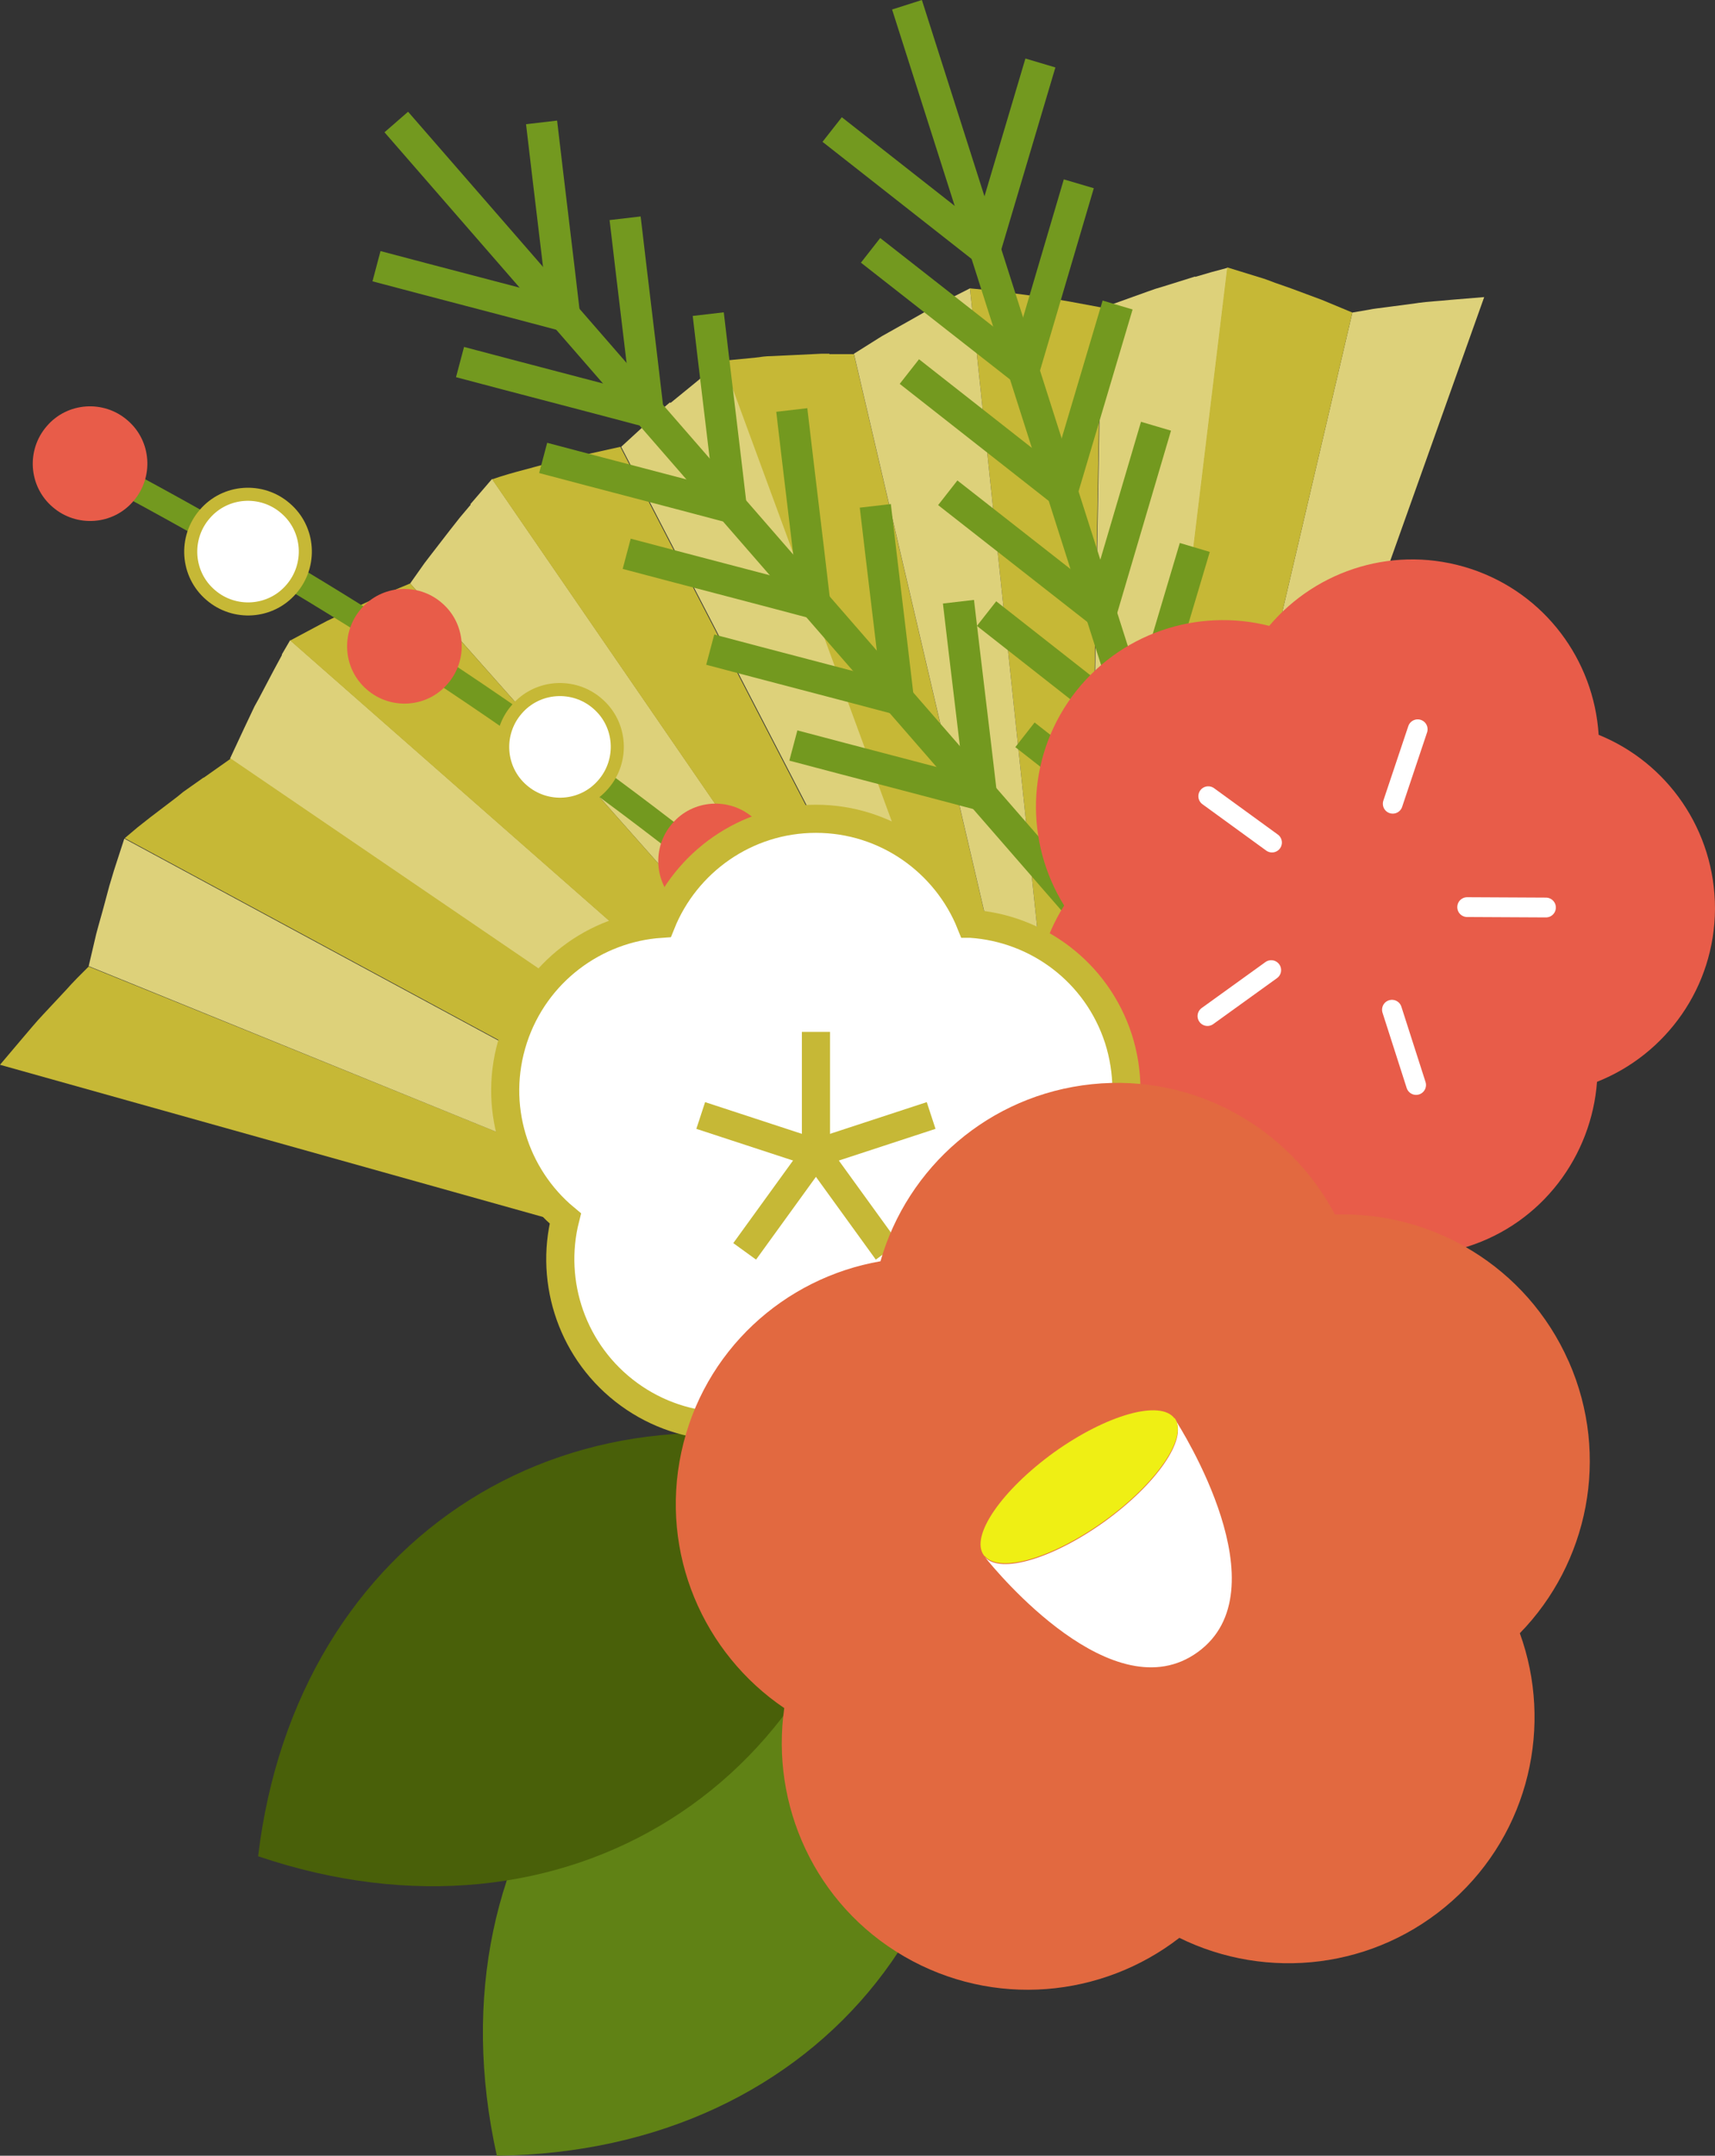 <?xml version="1.0" encoding="UTF-8"?><svg id="_レイヤー_2" xmlns="http://www.w3.org/2000/svg" viewBox="0 0 43.32 54.42"><rect x="0" y="0" width="43.32" height="54.42" fill="#333333" stroke="none"/><defs><style>.cls-1,.cls-2,.cls-3{fill:#fff;}.cls-1,.cls-4,.cls-3,.cls-5{stroke:#c6b836;}.cls-1,.cls-3,.cls-6,.cls-7,.cls-5{stroke-miterlimit:10;}.cls-1,.cls-5{stroke-width:.71px;}.cls-8{fill:#ddd17a;}.cls-4{stroke-width:.42px;}.cls-4,.cls-9{stroke-linecap:round;stroke-linejoin:round;}.cls-4,.cls-9,.cls-6,.cls-7,.cls-5{fill:none;}.cls-9{stroke:#fff;stroke-width:.5px;}.cls-10{fill:#608215;}.cls-11{fill:#efef14;}.cls-3{stroke-width:.33px;}.cls-12{fill:#c6b836;}.cls-13{fill:#e26940;}.cls-6{stroke-width:.79px;}.cls-6,.cls-7{stroke:#73991f;}.cls-7{stroke-width:.63px;}.cls-14{fill:#e85c49;}.cls-15{fill:#496009;}</style></defs><g id="_レイヤー_1-2"><path class="cls-10" d="M12.55,54.42h0c8.23-.09,13.44-6.67,11.65-14.7h0c-8.23.09-13.44,6.67-11.65,14.7Z"/><path class="cls-4" d="M18.23,31.81l9.35,2.45,3.39-9.05c-2.39.1-4.81.72-7.09,1.9s-4.18,2.8-5.65,4.7Z"/><line class="cls-4" x1="23.88" y1="27.12" x2="27.58" y2="34.27"/><line class="cls-4" x1="22.44" y1="27.95" x2="27.58" y2="34.27"/><line class="cls-4" x1="20.92" y1="29.05" x2="27.58" y2="34.27"/><line class="cls-4" x1="19.53" y1="30.33" x2="27.58" y2="34.27"/><line class="cls-4" x1="25.39" y1="26.42" x2="27.58" y2="34.27"/><line class="cls-4" x1="27.17" y1="25.82" x2="27.58" y2="34.27"/><line class="cls-4" x1="29.02" y1="25.42" x2="27.58" y2="34.27"/><line class="cls-4" x1="29.31" y1="37.61" x2="27.58" y2="34.27"/><line class="cls-4" x1="29.98" y1="37.21" x2="27.58" y2="34.27"/><line class="cls-4" x1="30.65" y1="36.67" x2="27.58" y2="34.27"/><line class="cls-4" x1="31.22" y1="36.05" x2="27.58" y2="34.27"/><line class="cls-4" x1="28.6" y1="37.92" x2="27.58" y2="34.27"/><line class="cls-4" x1="27.77" y1="38.16" x2="27.58" y2="34.27"/><line class="cls-4" x1="26.93" y1="38.27" x2="27.58" y2="34.27"/><path class="cls-4" d="M26.08,38.26c1.07.09,2.19-.11,3.23-.65s1.85-1.33,2.39-2.26l-4.12-1.08-1.5,3.99Z"/><path class="cls-8" d="M11.89,12.74c-.09.11-.18.21-.27.32l-.26.33-.51.66-.13.17-.12.17-.24.34,11.84,13.35c.28-.19.56-.36.85-.54l-10.62-15.45-.55.64Z"/><path class="cls-8" d="M7.12,16.54l-.2.37-.39.74-.1.18-.09.19-.18.38-.35.75,14.82,10.1c.27-.23.55-.45.84-.67l-14.14-12.42-.21.36Z"/><path class="cls-12" d="M5.14,19.63l-.34.24-.17.12-.16.13-.67.51c-.11.09-.22.17-.33.26l-.32.27,16.57,8.94c.3-.29.61-.58.93-.85l-14.82-10.1-.68.48Z"/><path class="cls-12" d="M1.95,24.69c-.1.1-.19.2-.28.3l-.57.61c-.19.2-.37.42-.55.63l-.55.65,18.1,5.07c.22-.29.45-.57.68-.85L2.24,24.4l-.29.29Z"/><path class="cls-8" d="M2.88,21.97c-.04.13-.08.27-.12.4l-.11.41c-.07.27-.15.53-.22.8l-.19.81,16.54,6.72c.3-.34.61-.68.93-1L3.14,21.17l-.26.8Z"/><path class="cls-12" d="M9.59,15.05l-.75.35-.38.18-.19.09-.19.1-.75.4,14.14,12.42c.24-.18.48-.35.73-.51l-11.84-13.35-.77.32Z"/><path class="cls-12" d="M14.87,11.45l-.41.09c-.14.03-.27.06-.41.1l-.81.22c-.27.07-.55.15-.81.24l10.62,15.45c.27-.16.54-.31.81-.45l-8.19-15.82-.81.18Z"/><path class="cls-12" d="M20.95,8.93h-.21s-.83.04-.83.04l-.42.02c-.14,0-.28.02-.42.04l-.84.08,6.47,17.59c.31-.14.62-.27.93-.39l-4.06-17.37h-.41s-.21,0-.21,0Z"/><path class="cls-12" d="M26.59,7.55l-.21-.04-.21-.03-.83-.11-.42-.05-.42-.04,1.97,18.72c.34-.11.68-.21,1.03-.3l.31-17.94-.81-.15-.41-.07Z"/><path class="cls-8" d="M30.19,6.98l-.8.25-.2.06-.2.07-.39.14-.78.28-.31,17.94c.41-.1.82-.19,1.23-.26l2.27-18.7-.41.11c-.14.04-.27.08-.41.12Z"/><path class="cls-8" d="M35.81,7.65l-.83.11c-.14.02-.27.03-.41.06l-.41.07-4.07,17.38c.36-.03.73-.06,1.09-.07l6.31-17.7-.85.07c-.28.03-.56.04-.84.08Z"/><path class="cls-12" d="M32.61,7.28l-.4-.14c-.13-.05-.26-.1-.4-.14l-.81-.25-2.27,18.7c.45-.08.9-.14,1.36-.18l4.07-17.38-.77-.32c-.26-.1-.52-.19-.78-.29Z"/><path class="cls-8" d="M23.56,7.77l-.19.1-.37.21-.73.41-.7.44,4.06,17.37c.28-.11.56-.2.84-.3l-1.97-18.72-.75.38-.19.1Z"/><path class="cls-8" d="M16.92,10.16c-.11.09-.21.18-.31.28l-.31.28-.61.56,8.19,15.82c.28-.14.56-.28.84-.4l-6.47-17.59c-.23.16-.44.35-.66.53l-.65.53Z"/><path class="cls-6" d="M10.01,3.08c7.4,8.5,14.79,17,22.19,25.49"/><path class="cls-6" d="M13.68,3.09c.19,1.63.39,3.25.58,4.88-1.58-.42-3.17-.83-4.75-1.25"/><path class="cls-6" d="M15.79,5.51c.19,1.63.39,3.25.58,4.88-1.58-.42-3.17-.83-4.75-1.25"/><path class="cls-6" d="M17.89,7.93c.19,1.63.39,3.25.58,4.88-1.58-.42-3.17-.83-4.75-1.25"/><path class="cls-6" d="M20,10.35c.19,1.63.39,3.25.58,4.88-1.58-.42-3.17-.83-4.75-1.25"/><path class="cls-6" d="M22.11,12.77c.19,1.63.39,3.25.58,4.88-1.58-.42-3.17-.83-4.75-1.25"/><path class="cls-6" d="M24.21,15.19c.19,1.63.39,3.25.58,4.88-1.58-.42-3.17-.83-4.75-1.25"/><line class="cls-6" x1="22.91" y1=".12" x2="32.92" y2="31.5"/><polyline class="cls-6" points="26.28 1.59 24.88 6.3 21.02 3.27"/><polyline class="cls-6" points="27.25 4.64 25.86 9.35 21.99 6.32"/><polyline class="cls-6" points="28.23 7.7 26.83 12.41 22.97 9.38"/><polyline class="cls-6" points="29.2 10.76 27.81 15.47 23.94 12.44"/><polyline class="cls-6" points="30.18 13.82 28.78 18.52 24.92 15.49"/><polyline class="cls-6" points="31.15 16.87 29.76 21.58 25.89 18.55"/><path class="cls-7" d="M2.27,11.71c11.46,6.01,21.26,13.82,29.35,23.47"/><path class="cls-14" d="M1.18,10.76c-.52.6-.46,1.52.15,2.04.6.52,1.52.46,2.04-.15.52-.6.46-1.52-.15-2.04-.6-.52-1.52-.46-2.04.15Z"/><path class="cls-14" d="M9.12,15.37c-.52.6-.46,1.52.15,2.04.6.52,1.52.46,2.04-.15.52-.6.46-1.52-.15-2.04-.6-.52-1.52-.46-2.04.15Z"/><path class="cls-3" d="M5.17,12.98c-.52.6-.46,1.52.15,2.04.6.52,1.52.46,2.04-.15.52-.6.46-1.52-.15-2.04-.6-.52-1.52-.46-2.04.15Z"/><path class="cls-14" d="M16.98,20.79c-.52.6-.46,1.52.15,2.04s1.52.46,2.04-.15.46-1.52-.15-2.04c-.6-.52-1.52-.46-2.04.15Z"/><path class="cls-3" d="M13.05,17.91c-.52.6-.46,1.52.15,2.04.6.52,1.52.46,2.04-.15.52-.6.46-1.52-.15-2.04-.6-.52-1.52-.46-2.04.15Z"/><path class="cls-15" d="M6.52,46.86h0c7.74,2.63,14.79-1.81,15.76-9.93h0s0,0,0,0c-7.74-2.63-14.79,1.81-15.76,9.93Z"/><path class="cls-14" d="M40.38,18.54c-.12-1.87-1.35-3.56-3.23-4.18-1.89-.62-3.88.01-5.09,1.44-1.81-.46-3.8.18-4.98,1.78-1.17,1.6-1.19,3.69-.2,5.28-1,1.58-1,3.67.16,5.29,1.16,1.61,3.15,2.27,4.96,1.83,1.19,1.44,3.18,2.09,5.07,1.49,1.89-.6,3.13-2.29,3.27-4.16,1.74-.69,2.97-2.38,2.98-4.37,0-1.99-1.21-3.69-2.94-4.39Z"/><line class="cls-9" x1="35.18" y1="20.29" x2="35.81" y2="18.41"/><line class="cls-9" x1="32.13" y1="21.27" x2="30.52" y2="20.1"/><line class="cls-9" x1="32.11" y1="24.49" x2="30.5" y2="25.65"/><line class="cls-9" x1="35.16" y1="25.49" x2="35.77" y2="27.39"/><line class="cls-9" x1="37.06" y1="22.9" x2="39.05" y2="22.91"/><path class="cls-1" d="M24.52,23.32c-.62-1.55-2.14-2.65-3.91-2.65s-3.29,1.1-3.91,2.65c-1.67.11-3.18,1.22-3.73,2.9-.55,1.69.02,3.47,1.31,4.54-.41,1.62.18,3.4,1.61,4.44,1.43,1.04,3.31,1.05,4.72.16,1.42.89,3.29.88,4.72-.16,1.43-1.04,2.02-2.82,1.61-4.44,1.28-1.07,1.85-2.85,1.31-4.54-.55-1.69-2.06-2.79-3.73-2.9Z"/><line class="cls-5" x1="20.61" y1="29.13" x2="20.61" y2="26.05"/><line class="cls-5" x1="20.63" y1="29.12" x2="17.7" y2="28.16"/><line class="cls-5" x1="20.62" y1="29.09" x2="18.81" y2="31.59"/><line class="cls-5" x1="20.6" y1="29.09" x2="22.41" y2="31.59"/><line class="cls-5" x1="20.59" y1="29.12" x2="23.52" y2="28.16"/><path class="cls-13" d="M39.62,34.36c-1.06-2.39-3.44-3.78-5.9-3.7-1.15-2.18-3.54-3.56-6.14-3.29-2.6.27-4.66,2.1-5.34,4.47-2.43.42-4.48,2.26-5.03,4.82-.55,2.56.56,5.08,2.6,6.46-.35,2.44.77,4.96,3.03,6.27,2.26,1.31,5,1.04,6.95-.47,2.21,1.09,4.95.8,6.9-.94,1.95-1.74,2.54-4.44,1.7-6.75,1.72-1.76,2.29-4.46,1.24-6.85Z"/><path class="cls-2" d="M27.89,38.42c-1.3.93-2.62,1.32-3.01.89.31.39,3.25,3.93,5.37,2.4,2.17-1.56-.41-5.63-.57-5.88.33.49-.47,1.64-1.79,2.59Z"/><path class="cls-11" d="M29.67,35.81c-.35-.48-1.71-.1-3.04.85-1.33.96-2.13,2.12-1.78,2.6,0,.01.02.02.03.03.39.43,1.71.04,3.01-.89,1.32-.95,2.11-2.1,1.79-2.59,0,0,0,0,0-.01Z"/></g></svg>